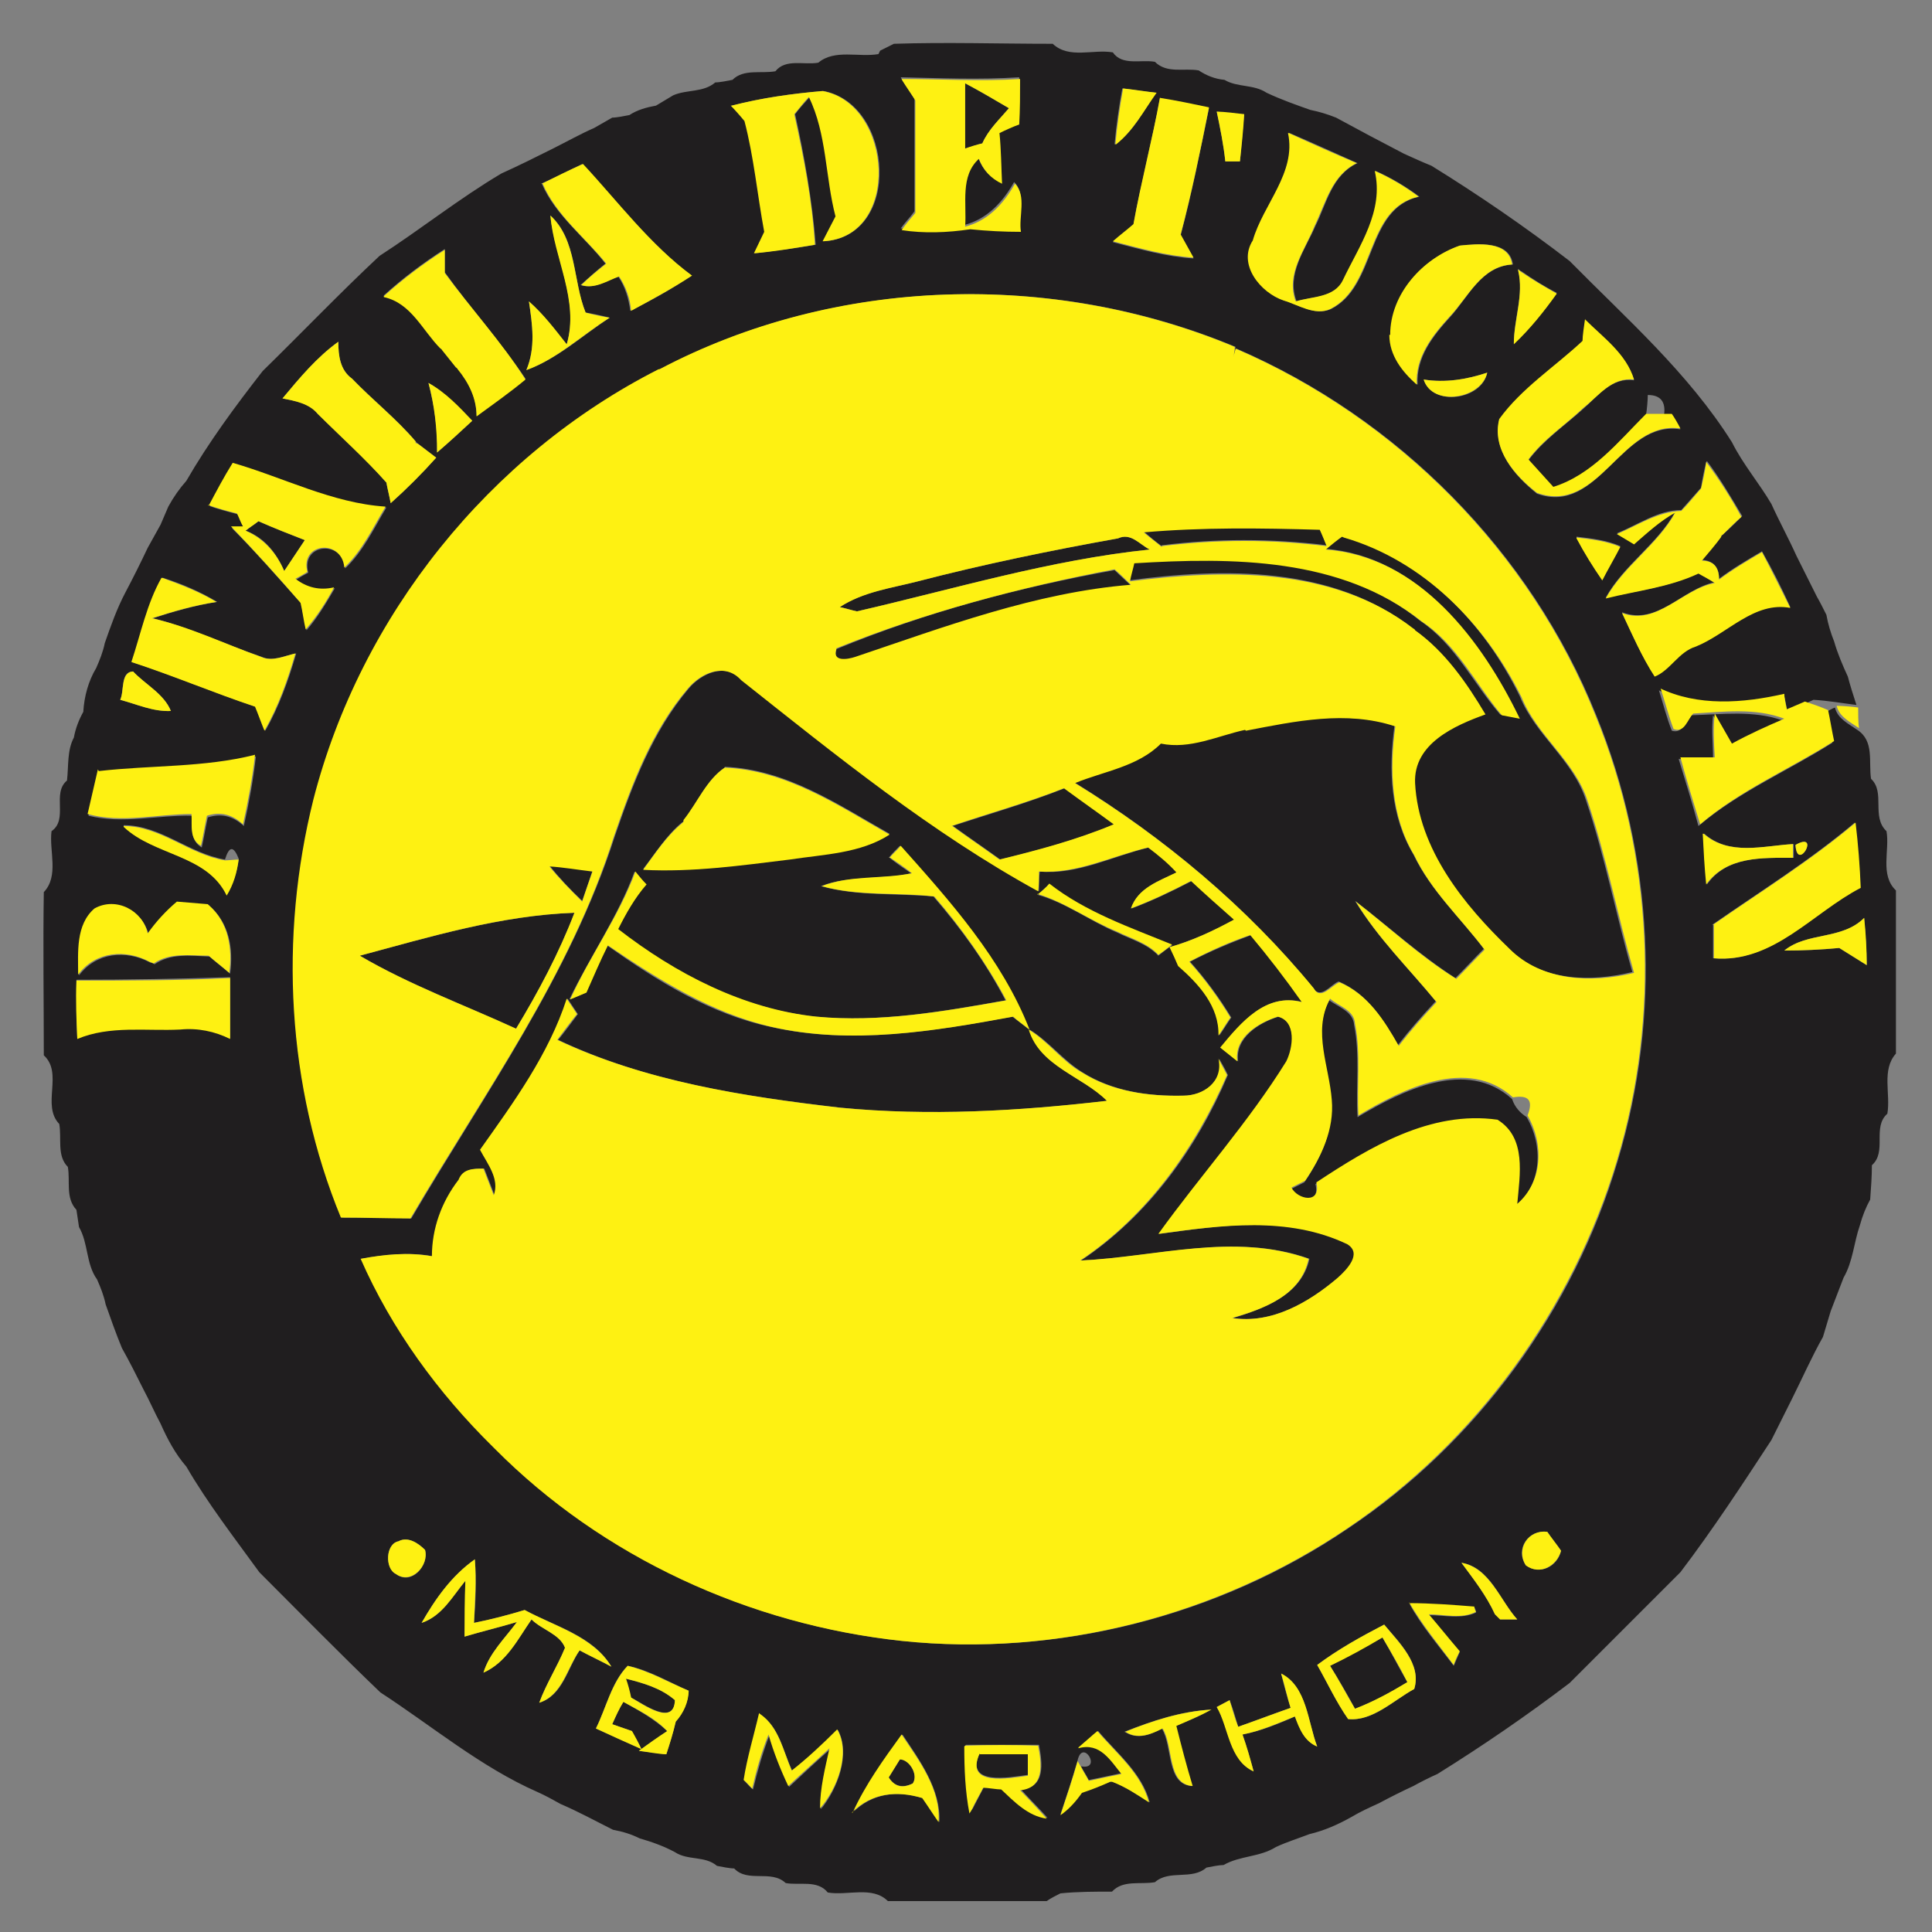 <?xml version="1.0" encoding="UTF-8"?>
<svg id="Capa_1" xmlns="http://www.w3.org/2000/svg" version="1.1" viewBox="0 0 225 225">
  <rect x="0" y="0" width="225" height="225" fill="#808080" stroke="none"/>
  <!-- Generator: Adobe Illustrator 29.3.1, SVG Export Plug-In . SVG Version: 2.1.0 Build 151)  -->
  <defs>
    <style>
      .st0 {
        fill: #201e1f;
      }

      .st1 {
        fill: #fef112;
      }
    </style>
  </defs>
  <g id="_x23_201e1fff">
    <path class="st0" d="M102.5,5.9c.4-.2,1.2-.6,1.6-.8,6.1-.2,12.3,0,18.5,0,1.9,1.8,4.7.6,7,1,1.1,1.6,3.3.8,4.9,1.1,1.4,1.4,3.4.7,5.1,1,.9.6,1.9,1,3,1.1,1.5.9,3.4.5,4.9,1.5,1.7.8,3.4,1.4,5.1,2,1,.2,2,.5,3,.9,1.3.7,2.6,1.4,3.9,2.1,1.3.7,2.7,1.4,4,2.1,1.1.5,2.2,1,3.2,1.4,5.5,3.4,10.9,7.1,16.1,11.1,6.6,6.7,13.8,13,18.9,21.1,1.3,2.6,3.2,4.8,4.6,7.2.9,2,2,4,2.9,6,.8,1.6,1.6,3.2,2.4,4.8.3.5.8,1.5,1.1,2.1.2,1.1.5,2.1.9,3.1.4,1.4,1,2.8,1.6,4.1.2.8.7,2.4,1,3.3-1.6-.2-3.3-.5-5-.6-.2.1-.7.3-1,.5l-2.1.9c0-.5-.2-1.4-.3-1.8-4.8,1.1-10.1,1.5-14.6-.7.5,1.6.9,3.2,1.5,4.7,1.3.4,1.6-1.2,2.3-1.8,3.5-.1,7.2-.6,10.6.6-2.1.9-4.1,1.8-6.1,2.9-.6-1.2-1.3-2.3-2-3.5-.2,1.7,0,3.4,0,5.1-1.3,0-2.7,0-4,0,.8,2.6,1.6,5.2,2.3,7.8,4.7-4,10.4-6.4,15.6-9.7-.2-.9-.5-2.7-.7-3.6.2-.1.7-.4,1-.5.3,1.3,1.6,1.9,2.6,2.6,2,1.3,1.3,3.7,1.6,5.7,1.7,1.6,0,4.4,1.8,6.1.4,2.2-.8,5.1,1.1,6.9,0,6.3,0,12.7,0,19-1.7,1.9-.6,4.7-1,7-1.8,1.6,0,4.4-1.8,6,0,1.3-.1,2.6-.2,4-.5.9-.9,1.9-1.2,3-.7,2-.8,4.2-1.9,6.1-.5,1.3-1,2.6-1.5,3.9-.3,1-.6,2-.9,3-1.3,2.3-2.4,4.8-3.6,7.2-.8,1.6-1.6,3.2-2.4,4.8-3.4,5.2-6.8,10.4-10.6,15.4-4.3,4.3-8.6,8.6-12.9,12.9-5,3.8-10.1,7.3-15.4,10.6-.9.4-1.9.9-2.8,1.4-1.3.6-2.7,1.3-4,2-1.1.5-2.2,1-3.2,1.6-1.6.9-3.2,1.6-4.9,2-1.3.5-2.6.9-3.9,1.5-1.9,1.2-4.2,1-6.1,2.1-.5,0-1.5.2-2,.3-1.7,1.5-4.3.2-6,1.7-1.7.3-3.7-.3-5,1.1-2,0-4,0-6,.2-.4.2-1.2.6-1.6.9-6.2,0-12.3,0-18.5,0-1.8-1.8-4.7-.6-7-1-1.2-1.5-3.3-.8-4.9-1.1-1.7-1.6-4.4,0-6-1.7-.5,0-1.5-.2-2-.3-1.4-1.2-3.4-.6-4.9-1.6-1.3-.7-2.7-1.2-4.1-1.6-1-.5-2-.8-3.1-1-2-1-4-2.1-6.1-3-.9-.5-1.8-1-2.7-1.4-6.6-2.9-12.3-7.7-18.3-11.6-4.8-4.6-9.4-9.3-14.1-14-2.9-4-6-8-8.5-12.3-1.3-1.5-2.2-3.2-3-5-.7-1.3-1.3-2.7-2-4-.8-1.6-1.6-3.2-2.5-4.8-.7-1.7-1.3-3.4-1.9-5.1-.2-1-.6-2-1-2.9-1.3-1.8-1-4.2-2.1-6.1l-.3-2c-1.3-1.4-.7-3.3-1-5-1.3-1.3-.7-3.3-1-5-2.1-2.2.5-5.9-1.8-8,0-6.3-.1-12.7,0-19,1.8-1.9.6-4.8.9-7.1,2-1.4,0-4.4,1.8-5.9.2-1.7,0-3.5.8-5,.2-1.1.6-2.1,1.1-3,.1-1.8.6-3.6,1.5-5.1.4-.9.8-1.9,1-2.9.7-2,1.4-4,2.4-5.9.9-1.7,1.8-3.5,2.6-5.2.5-.9,1-1.8,1.5-2.7.2-.5.7-1.6.9-2.1.6-1.1,1.3-2.1,2.1-3,2.6-4.5,5.7-8.7,8.9-12.8,4.6-4.5,9-9.1,13.6-13.4,4.8-3.1,9.3-6.7,14.2-9.6,2-.9,4-1.9,6-2.9,1.6-.8,3.2-1.7,4.8-2.4.5-.3,1.6-.9,2.1-1.2.5,0,1.5-.2,2-.3.9-.6,2-.9,3.1-1.1.5-.3,1.5-.9,2-1.2,1.6-.7,3.5-.3,4.9-1.5.5,0,1.5-.2,2-.3,1.3-1.3,3.3-.7,5-1,1.2-1.5,3.3-.7,5-1,1.9-1.6,4.7-.6,7-1M105,9.2c.5.8,1,1.5,1.5,2.3,0,4.4,0,8.8,0,13.1-.5.7-1.1,1.3-1.6,2,2.7.3,5.4.3,8-.1,1.9.2,3.9.3,5.9.3-.3-1.8.7-4.3-.7-5.6-1.3,2.3-3.1,4.3-5.8,5,.2-2.7-.7-5.8,1.6-7.9.5,1.4,1.4,2.4,2.7,2.9,0-2-.1-3.9-.3-5.9.6-.2,1.7-.7,2.3-1,0-1.8,0-3.5.1-5.3-4.6.3-9.2.1-13.8,0M85.2,12.3c.4.4,1.2,1.4,1.6,1.8,1.1,4.2,1.5,8.6,2.3,12.9-.3.6-.9,1.9-1.2,2.5,2.4-.3,4.8-.6,7.1-1-.4-5.1-1.3-10.2-2.4-15.2.5-.7,1.1-1.3,1.7-2,2.1,4.3,1.9,9.3,3.1,13.9-.5,1-1,1.9-1.5,2.9,9.2-.5,8.2-16,0-17.5-3.6.3-7.2.8-10.6,1.7M129.9,16.8c2.1-1.5,3.3-3.9,4.7-6-1-.1-2.9-.4-3.9-.5-.4,2.2-.7,4.3-.9,6.5M135.1,11.4c-.9,4.9-2.2,9.8-3.1,14.8-.8.6-1.6,1.3-2.4,2,3.1.8,6.2,1.7,9.4,1.9-.5-.9-1-1.8-1.5-2.7,1.3-4.9,2.3-9.9,3.3-14.8-1.9-.4-3.8-.8-5.7-1.1M141.7,13c.4,1.9.8,3.8,1,5.8.4,0,1.3,0,1.7,0,.2-1.8.3-3.7.5-5.5-.8,0-2.4-.2-3.2-.3M150.1,15.5c.9,4.6-2.9,8.3-4.1,12.5-1.8,2.8.9,6.1,3.6,7,1.7.5,3.5,1.8,5.4,1,5.4-2.7,4-11.7,10.3-13.1-1.6-1.2-3.3-2.2-5.1-3,1.1,4.6-1.8,8.7-3.7,12.7-1,2.1-3.6,1.9-5.5,2.5-1.2-3.2,1-6,2.2-8.8,1.3-2.6,1.9-5.9,4.9-7.3-2.7-1.2-5.3-2.4-7.9-3.5M63.1,21.4c1.6,3.7,5,6.2,7.4,9.3-1,.8-1.9,1.6-2.9,2.5,1.6.5,3-.5,4.4-1,.8,1.2,1.2,2.5,1.4,4,2.4-1.2,4.8-2.5,7.1-4.1-4.8-3.7-8.6-8.6-12.7-13-1.6.8-3.2,1.6-4.8,2.3M64.1,25.1c.5,5,3.4,9.9,1.9,15-1.4-1.7-2.7-3.5-4.4-5,.4,2.7.8,5.4-.3,8,3.6-1.3,6.5-4,9.7-6.1-.7-.2-2.1-.5-2.8-.6-1.5-3.7-1-8.5-4.1-11.3M44.7,34.5c3.2.7,4.5,3.9,6.6,6,0,0,.1.2.2.2.4.5,1.2,1.5,1.6,2,0,0,.1.2.2.2,1.3,1.6,2.2,3.4,2.2,5.5,1.9-1.4,3.9-2.8,5.7-4.3-2.9-4.3-6.4-8.2-9.4-12.4,0-.7,0-2,0-2.7-2.5,1.6-4.9,3.4-7.1,5.4M161.9,39c0,2.4,1.5,4.3,3.2,5.8-.2-3.2,1.8-5.7,3.8-7.9,2.1-2.3,3.6-5.9,7.3-6.1-.4-2.8-4-2.4-6.1-2.2-4.4,1.5-8.1,5.6-8.1,10.4M176.8,31.4c.7,2.9-.5,5.7-.5,8.6,1.9-1.7,3.5-3.8,5-5.9-1.4-.7-2.8-1.6-4.1-2.5-.1,0-.3-.2-.4-.3M76.8,43c-19.6,10.1-34.7,28.7-40.2,50.1-4,16-3.2,33.4,3.2,48.7,2.7,0,5.4,0,8.1.1,8.5-14.5,18.5-28.3,23.7-44.5,2.1-6.1,4.4-12.2,8.6-17.2,1.5-1.8,4.4-3.1,6.2-1,11.1,8.8,22.2,17.8,34.6,24.6,0-.6,0-1.7.1-2.3,4.4.4,8.5-1.8,12.7-2.8,1.2.9,2.3,1.9,3.3,2.9-2.1,1-4.6,1.8-5.3,4.2,2.4-.9,4.7-2,7-3.2,1.7,1.5,3.3,3,5,4.5-2.4,1.3-4.9,2.4-7.5,3.2.2.5.7,1.6,1,2.2,2.4,2.1,4.8,4.7,4.7,8.1.5-.7.9-1.4,1.4-2.1-1.4-2.3-3-4.5-4.8-6.5,2.3-1.2,4.7-2.2,7.1-3.1,2.1,2.5,4.1,5.2,6,7.8-4.3-1.1-7.2,2.4-9.5,5.3.5.4,1.5,1.2,2,1.6-.4-2.7,2.4-4.5,4.7-5.2,2.1.6,1.8,3.7,1,5.2-4.4,7.1-9.9,13.4-14.9,20.1,7.3-1,15.1-2.2,22,1.2,1.8,1.1,0,3-1.1,3.9-3.4,2.8-7.7,5.4-12.3,4.7,3.6-1.1,8-2.7,8.9-6.9-8.7-3.1-17.7-.2-26.6.2,7.8-5.2,13.5-13.1,17.1-21.6-.3-.7-.7-1.3-1-1.9.6,2.7-1.8,4.3-4.1,4.3-4.1.1-8.3-.5-11.8-2.7-2.3-1.4-3.9-3.6-6.2-5,1.3,4.3,6.2,5.5,9.1,8.3-10.3,1.2-20.8,1.8-31.1.8-11.2-1.3-22.6-3-32.9-7.9.6-.7,1.7-2.2,2.3-3-.4-.6-.8-1.2-1.2-1.8-2.1,6.5-6.2,12.1-10.1,17.6.8,1.6,2.2,3.3,1.6,5.3-.3-.8-.9-2.3-1.2-3.1-1.2,0-2.4,0-2.9,1.3-2,2.5-3.1,5.6-3.1,8.9-2.8-.5-5.6-.2-8.3.3,3.6,8.2,9,15.6,15.4,21.9,0,0,.1.1.2.2,12.6,12.7,29.7,20.5,47.4,22.4,18.1,1.9,36.9-2.9,51.9-13.1,15-10,26.3-25.5,31.4-42.8,5.1-16.9,4.2-35.5-2.5-51.9-7.6-19-23.1-34.6-41.9-42.7l-.3,1.1c0-.3.1-.9.2-1.3-21.3-8.9-46.5-8.2-67,2.6M184.6,37.2c0,.7-.2,1.9-.3,2.6-3.2,3-7.1,5.5-9.7,9.1-.8,3.6,1.9,6.6,4.4,8.6,7.2,2.6,9.8-8.6,16.7-7.5-.3-.4-.8-1.3-1-1.7h-.9c.2-1.5-.4-2.3-1.9-2.3,0,.6-.1,1.7-.2,2.3-3.2,3.2-6.3,7.1-10.8,8.5-1-1.1-1.9-2.1-2.9-3.2,1.8-2.4,4.2-4,6.4-6,1.7-1.5,3.3-3.7,5.9-3.3-.9-3-3.5-4.9-5.7-7M32.9,46.4c1.5.3,3.1.5,4.1,1.8,2.7,2.6,5.5,5.1,8,8,.1.6.4,1.8.5,2.4,1.9-1.7,3.6-3.4,5.3-5.3-.5-.4-1.6-1.2-2.1-1.6,0,0-.2-.2-.3-.3-2.2-2.6-5-4.8-7.4-7.3-1.4-1-1.6-2.7-1.6-4.3-2.5,1.8-4.5,4.2-6.5,6.6M165.8,44.2c1,3.2,6.8,2.4,7.4-.8-2.4.8-4.9,1.2-7.4.8M49.9,44.6c.7,2.7,1.1,5.4,1,8.1,1.4-1.2,2.8-2.5,4.1-3.7-1.6-1.6-3.2-3.3-5.1-4.4M24.3,58.9c1.1.4,2.3.7,3.4,1,.2.4.5,1.2.7,1.6h-1.4c2.8,2.8,5.4,5.8,8.1,8.8.1.8.4,2.3.6,3.1,1.3-1.5,2.3-3.2,3.3-4.9-1.7.4-3.2,0-4.5-1,.3-.2,1-.6,1.4-.8-.9-3.4,4-3.9,4.3-.5,2.1-2,3.3-4.6,4.8-7.1-6.2-.4-11.9-3.4-17.8-5.1-.9,1.7-1.9,3.3-2.8,5M198.7,53.8c-.2.8-.5,2.2-.6,3-.8.9-1.5,1.7-2.3,2.6-2.7,0-5,1.7-7.5,2.7.7.4,1.3.8,2,1.2,1.5-1.3,3-2.7,4.8-3.7-2.1,3.8-6,6.2-8.1,10,3.6-.8,7.4-1.2,10.8-2.9.6.4,1.2.7,1.9,1.1-3.8.8-6.7,5.1-10.8,3.5,1.1,2.5,2.3,5.1,3.8,7.4,1.8-.7,2.8-2.9,4.8-3.5,3.7-1.5,6.8-5.2,11-4.5-1-2.2-2.1-4.4-3.3-6.5-1.7,1-3.4,2-5,3.2,0-1.4-.7-2.1-2-2.2.6-.7,1.7-2,2.2-2.7,0,0,.2-.2.3-.3.6-.5,1.7-1.6,2.2-2.1-1.3-2.2-2.6-4.4-4.1-6.4M183.6,62.6c.9,1.7,1.9,3.4,3,4.9.5-1,1.6-2.9,2.1-3.9-1.6-.7-3.4-.9-5.1-1.1M18.9,67.3c-1.7,3.1-2.4,6.5-3.5,9.8,4.9,1.6,9.6,3.6,14.4,5.2.3.7.8,2.1,1.1,2.8,1.6-2.8,2.7-5.9,3.6-9-1.3.2-2.7,1-4,.4-4.2-1.4-8.3-3.4-12.7-4.5,2.5-.8,4.9-1.5,7.5-1.9-2-1.2-4.1-2.1-6.3-2.8M14,81.5c1.9.5,3.9,1.4,5.9,1.3-.8-2-3-3.1-4.4-4.6-1.5,0-1,2.2-1.5,3.3M11.5,89.8c-.4,1.7-.8,3.4-1.2,5.2,4,1,8.1-.1,12.1,0,0,1.3-.3,2.9,1.1,3.7.2-.9.5-2.6.7-3.5,1.5-.5,2.9-.2,4.2,1,.6-2.7,1.1-5.4,1.4-8.1-6,1.5-12.2,1.2-18.2,1.9M84.4,89.4c-2.1,1.4-3.2,4.1-4.7,6.1,0,0-.2.3-.3.3-1.8,1.5-3.1,3.6-4.5,5.4,5.7.4,11.4-.5,17.1-1.2,3.9-.6,8.2-.7,11.6-2.9-6-3.4-12-7.5-19.2-7.8M14.4,96.2c3.5,3.4,9.7,3.3,12,8,.8-1.3,1.2-2.7,1.4-4.2-.6-1.5-1.1-1.5-1.6.1-4.2-.7-7.5-4-11.8-4M199.5,107.7c0,1.3,0,2.6,0,3.9,6.9.6,11.5-5.3,17.1-8.2,0-2.5-.3-5.1-.6-7.6-5.2,4.4-11,8-16.6,11.9M198.4,97.1c0,2,.2,3.9.4,5.9,2.3-3.3,6.4-3.1,10.1-3.1v-1.6c-3.5.2-7.5,1.4-10.4-1.2M209.1,98.4c.2,3.3,3-1.7,0,0M103.6,99.9c.6.5,1.9,1.4,2.5,1.8-3.4.8-7.2.2-10.5,1.5,4.3,1.2,8.7.8,13.1,1.2,3.2,3.7,6.1,7.7,8.4,12.1-7.3,1.3-14.7,2.6-22.1,1.9-8.6-.9-16.4-5-23.1-10.2,1-1.8,2-3.6,3.3-5.2-.4-.5-.8-1-1.3-1.5-1.9,5.2-5.2,9.9-7.6,14.9.5-.2,1.5-.6,1.9-.8.7-1.9,1.6-3.7,2.5-5.5,5.8,4.1,12,8,19.1,9.5,9.3,2.1,18.9.5,28.1-1.2.5.4,1.5,1.1,1.9,1.5-3.2-8.2-9.3-14.9-15-21.4-.4.4-.9.9-1.3,1.4M120.8,104.2c3.3.9,6.2,3.1,9.3,4.4,1.6.8,3.5,1.3,4.8,2.7.5-.4,1-.8,1.6-1.2-4.9-2-10.1-3.8-14.3-7.1-.5.4-1,.9-1.4,1.3M24.3,105.4c-1.2,0-2.4-.2-3.6-.3-1.3,1.1-2.5,2.3-3.4,3.7-.7-2.7-3.7-4.3-6.2-2.9-2.2,1.9-1.9,5.1-1.9,7.7,2-2.7,5.5-3,8.3-1.5.1,0,.4.1.5.2,1.9-1.3,4.2-1,6.4-.9.8.7,1.6,1.3,2.4,2,.4-2.9-.1-5.9-2.4-7.9M207.8,110.7c2.1,0,4.3-.1,6.4-.3,1.1.7,2.1,1.3,3.2,2,0-1.8-.2-3.7-.3-5.5-2.6,2.6-6.6,1.6-9.3,3.8M8.9,114.2c0,2.2,0,4.5.1,6.7,3.8-1.6,8-.9,12-1.1,2-.2,4,.2,5.8,1.1,0-2.4,0-4.8,0-7.1-6,.2-11.9.3-17.9.3M177.7,182.3c1.7,1.2,3.7.1,4.1-1.7-.4-.6-1.2-1.6-1.6-2.2-2.2-.3-3.8,2-2.5,3.9M46.4,179.5c-1.5.3-1.6,3.1-.3,3.8,1.8,1.4,3.9-1,3.4-2.8-.8-.8-2-1.6-3.1-1M49.1,189c2.4-.8,3.6-3.1,5.1-4.9,0,2.2,0,4.3-.1,6.5,2-.6,4.1-1.1,6.1-1.7-1.4,1.9-3.2,3.6-3.9,5.9,2.7-1.2,4-3.9,5.6-6.2,1.2,1.2,3.3,1.7,3.9,3.3-.9,2.2-2.2,4.2-3,6.4,2.7-.8,3.3-4,4.7-6.1.9.5,2.8,1.4,3.7,1.9-2.1-3.6-6.6-4.7-10.1-6.6-1.9.6-3.9,1.1-5.9,1.5.2-2.5.3-4.9.1-7.4-2.7,1.9-4.6,4.6-6.2,7.4M170.2,182c1.4,1.9,2.9,3.8,3.9,6l.6.6h2c-2-2.2-3.2-6.1-6.5-6.6M164.1,186.7c1.4,2.6,3.4,4.9,5.2,7.3.2-.4.5-1.2.7-1.6-1.2-1.4-2.4-2.9-3.6-4.3,1.8,0,3.8.5,5.5-.3,0-.2-.1-.5-.2-.6-2.5-.2-5.1-.3-7.6-.4M153.4,193.9c1.2,2.1,2.2,4.3,3.6,6.3,2.9.3,5.3-2.2,7.7-3.5.9-2.9-1.8-5.5-3.5-7.5-2.7,1.4-5.4,2.9-7.8,4.7M69.4,201.3c1.8.8,3.5,1.6,5.3,2.4-.3-.5-.9-1.6-1.1-2.1-.6-.2-1.7-.6-2.3-.8.4-.9.8-1.8,1.3-2.6,1.8,1,3.6,2,5.1,3.4-1.1.8-2.2,1.5-3.3,2.3.8.1,2.4.3,3.2.4.4-1.3.8-2.5,1.1-3.8.9-1,1.4-2.2,1.5-3.6-2.3-1-4.6-2.4-7.1-2.9-1.9,1.9-2.5,4.9-3.7,7.3M149.2,194.9c.3,1.3.7,2.7,1.1,4-2,.7-4.1,1.5-6.1,2.2-.3-1-.6-2.1-1-3.1-.4.2-1.1.6-1.5.8,1.5,2.4,1.5,6.2,4.3,7.5-.4-1.4-.8-2.9-1.3-4.3,2.1-.4,4.1-1.2,6.1-2.1.6,1.4,1.1,2.9,2.6,3.5-1.1-2.8-1.2-7-4.2-8.5M131,201.7c1.4.9,2.9.4,4.3-.4,1.3,2.1.5,6.5,3.5,6.7-.7-2.3-1.3-4.6-1.9-7,1.4-.6,2.8-1.1,4.1-1.9-3.5.2-6.8,1.3-10.1,2.6M88.5,199.6c-.6,2.6-1.4,5.1-1.8,7.8.2.2.7.8,1,1,.5-2.1,1.1-4.2,1.9-6.3.7,2.1,1.5,4.1,2.3,6,1.6-1.5,3.2-3,4.8-4.4-.5,2.3-1,4.6-1.1,7,1.9-2.3,3.5-6.4,2-9.2-1.7,1.7-3.4,3.3-5.3,4.8-1.1-2.3-1.5-5.1-3.7-6.6M125.6,203.5c2.5-.7,3.7,1.4,5,3-.9.2-2.8.6-3.8.8-.2-.4-.7-1.2-.9-1.6,2.5.5.2-3.3-.4-.7-.6,2.1-1.3,4.2-2,6.3,1-.8,1.8-1.7,2.5-2.6,1.1-.4,2.2-.8,3.3-1.2h.3c1.5.6,2.9,1.5,4.3,2.4-.9-3.4-3.8-5.7-6-8.3-.6.5-1.7,1.5-2.2,1.9M99.3,211.1c2.3-2.3,5.2-2.6,8.2-1.7.5.7,1.4,2.1,1.9,2.8.2-3.8-2.3-7.2-4.3-10.2-2.1,2.9-4.2,5.8-5.7,9.1M112.4,203.3c0,2.6,0,5.2.6,7.8,0-.1.2-.4.3-.5.3-.6,1-1.9,1.3-2.5.5,0,1.6.2,2.1.2,1.6,1.4,3.1,3,5.3,3.4-1-1.1-2.1-2.2-3.1-3.3,2.9-.2,2.5-3.1,2.1-5.2-2.8,0-5.7,0-8.5,0Z"/>
    <path class="st0" d="M112.4,9.7c1.7.9,3.4,1.9,5.1,2.9-1.1,1.3-2.4,2.5-3.1,4.1-.5.1-1.5.5-2,.6,0-2.6,0-5.1,0-7.6Z"/>
    <path class="st0" d="M28.6,61.8c.5-.4,1-.7,1.5-1.1,1.8.8,3.6,1.5,5.4,2.2-.8,1.2-1.6,2.4-2.4,3.6-.9-2.1-2.3-3.9-4.5-4.7Z"/>
    <path class="st0" d="M135.3,63.6c-.7-.5-1.4-1.1-2.1-1.7,6.8-.6,13.7-.5,20.5-.3.2.5.6,1.4.8,1.9-6.4-.8-12.9-.8-19.2,0Z"/>
    <path class="st0" d="M156.3,62.5c9.4,2.6,16.5,10,20.7,18.6,1.8,4.5,6.2,7.4,7.7,12.1,2.2,6.5,3.5,13.4,5.4,20-4.9,1.2-10.7,1.1-14.5-2.8-5.3-5.1-10.6-11.6-11-19.3-.1-4.6,4.6-6.6,8.2-8-2.2-3.7-4.6-7.3-8.2-9.8,0,0-.1-.1-.2-.2-9.3-7.2-21.9-7-33-5.5.1-.5.4-1.5.5-2.1,11.4-.7,24.1-.8,33.5,6.8,4.1,2.8,6.2,7.3,9.3,10.9l2.1.4c-4.4-9.1-11.6-18.9-22.6-19.7.6-.5,1.3-1,1.9-1.5Z"/>
    <path class="st0" d="M106.9,67.7c7.7-2,15.5-3.6,23.3-5,1.5-.7,2.5.7,3.7,1.3-11.6,1.2-22.8,4.6-34.1,7.2-.5-.1-1.5-.4-2-.5,2.7-1.8,6-2.2,9.1-3Z"/>
    <path class="st0" d="M97.4,75.6c10.4-4.3,21.3-7.2,32.4-9.2.6.6,1.3,1.2,1.9,1.8-11.1.8-21.6,4.9-32.1,8.4-.9.3-2.7.6-2.2-.9Z"/>
    <path class="st0" d="M145,85c5.7-1.1,11.7-2.3,17.4-.5-.7,5.1-.5,10.5,2.2,15,2,4.2,5.4,7.3,8.2,11-1.1,1.1-2.2,2.3-3.3,3.4-4.2-2.7-7.8-6-11.7-9,2.6,4.3,6.2,7.8,9.4,11.7-1.5,1.6-3,3.3-4.4,5.1-1.7-3-3.6-6-6.9-7.4-.9.3-2.1,2.2-3,.7-7.8-9.5-17.4-17.5-27.8-23.9,3.4-1.4,7.3-1.9,10-4.6,3.4.7,6.6-.9,9.8-1.6Z"/>
    <path class="st0" d="M110.9,96.2c4.3-1.4,8.8-2.7,13.1-4.4,1.9,1.4,3.9,2.8,5.8,4.2-4.3,1.8-8.8,3-13.3,4.1-1.8-1.3-3.7-2.6-5.5-3.9Z"/>
    <path class="st0" d="M63.9,100.8c1.7.1,3.4.4,5.1.6-.4,1.2-.8,2.4-1.2,3.5-1.4-1.3-2.7-2.7-3.9-4.2Z"/>
    <path class="st0" d="M41.9,111.3c8.2-2.2,16.5-4.7,25-5-1.8,4.7-4.2,9.2-6.8,13.5-6.1-2.8-12.4-5.1-18.2-8.5Z"/>
    <path class="st0" d="M154.8,116.5c1.1.8,2.8,1.3,2.9,2.9.7,3.5.2,7.1.4,10.7,5.2-3.1,12.7-6.9,18-2.1.3.9.9,1.6,1.7,2.1,1.9,3.3,1.8,7.7-1.2,10.3.2-3.4,1.1-7.7-2.3-9.8-7.8-1.2-14.8,3.1-21.1,7.3.6,2.6-2.2,2-2.9.6.4-.2,1.2-.6,1.6-.8,1.9-2.8,3.4-6,3.1-9.4-.2-3.9-2.2-7.9-.3-11.6Z"/>
    <path class="st0" d="M154.9,194c2.1-1.1,4.1-2.2,6.1-3.3,1,1.7,1.9,3.5,2.9,5.2-1.9,1.2-4,2.3-6.1,3.1-.9-1.7-1.9-3.4-2.9-5Z"/>
    <path class="st0" d="M72.9,195.5c2,.5,4.1,1.1,5.7,2.5-.1,3.1-3.7.4-5.1-.3-.2-.5-.5-1.6-.6-2.2Z"/>
    <path class="st0" d="M114.1,204.2c1.8,0,3.7,0,5.6,0,0,.6,0,1.9,0,2.5-2.2.3-7.4,1.3-5.6-2.6Z"/>
    <path class="st0" d="M103.5,207c.3-.5,1-1.6,1.3-2.1,1.1,0,2.2,1.8,1.5,2.8-1.2.6-2.2.3-2.8-.7Z"/>
  </g>
  <g id="_x23_fef112ff">
    <path class="st1" d="M105,9.2c4.6,0,9.2.3,13.8,0,0,1.8,0,3.5-.1,5.3-.6.2-1.7.7-2.3,1,.2,2,.2,3.9.3,5.9-1.3-.6-2.2-1.6-2.7-2.9-2.2,2-1.4,5.2-1.6,7.9,2.7-.7,4.5-2.7,5.8-5,1.4,1.4.4,3.9.7,5.6-2,0-3.9-.1-5.9-.3-2.7.4-5.4.5-8,.1.5-.7,1-1.3,1.6-2,0-4.4,0-8.8,0-13.1-.5-.8-1-1.5-1.5-2.3M112.4,9.7c0,2.5,0,5.1,0,7.6.5-.2,1.5-.5,2-.6.7-1.6,2-2.8,3.1-4.1-1.7-1-3.4-2-5.1-2.9Z"/>
    <path class="st1" d="M85.2,12.3c3.5-.9,7.1-1.4,10.6-1.7,8.2,1.5,9.2,17.1,0,17.5.5-1,1-1.9,1.5-2.9-1.2-4.6-1-9.6-3.1-13.9-.6.6-1.1,1.3-1.7,2,1.1,5,2.1,10.1,2.4,15.2-2.4.4-4.7.8-7.1,1,.3-.6.9-1.9,1.2-2.5-.8-4.3-1.2-8.7-2.3-12.9-.4-.5-1.2-1.4-1.6-1.8Z"/>
    <path class="st1" d="M129.9,16.8c.2-2.2.5-4.3.9-6.5,1,.1,2.9.4,3.9.5-1.5,2.1-2.7,4.4-4.7,6Z"/>
    <path class="st1" d="M135.1,11.4c1.9.3,3.8.7,5.7,1.1-1,5-2,9.9-3.3,14.8.5.9,1,1.8,1.5,2.7-3.2-.2-6.3-1.1-9.4-1.9.8-.7,1.6-1.3,2.4-2,.9-5,2.2-9.8,3.1-14.8Z"/>
    <path class="st1" d="M141.7,13c.8,0,2.4.2,3.2.3-.1,1.8-.3,3.7-.5,5.5-.4,0-1.3,0-1.7,0-.2-1.9-.6-3.9-1-5.8Z"/>
    <path class="st1" d="M150.1,15.5c2.6,1.2,5.3,2.4,7.9,3.5-2.9,1.4-3.6,4.6-4.9,7.3-1.1,2.8-3.4,5.6-2.2,8.8,1.9-.6,4.5-.4,5.5-2.5,1.9-4,4.8-8,3.7-12.7,1.8.8,3.5,1.8,5.1,3-6.3,1.4-4.9,10.4-10.3,13.1-1.8.8-3.7-.5-5.4-1-2.7-.9-5.4-4.2-3.6-7,1.2-4.2,5.1-7.9,4.1-12.5Z"/>
    <path class="st1" d="M63.1,21.4c1.6-.8,3.2-1.6,4.8-2.3,4.1,4.4,7.8,9.4,12.7,13-2.3,1.5-4.7,2.8-7.1,4.1-.1-1.4-.6-2.8-1.4-4-1.4.5-2.8,1.5-4.4,1,.9-.9,1.9-1.7,2.9-2.5-2.5-3.1-5.8-5.6-7.4-9.3Z"/>
    <path class="st1" d="M64.1,25.1c3.1,2.9,2.6,7.6,4.1,11.3.7.2,2.1.5,2.8.6-3.2,2-6.1,4.8-9.7,6.1,1.1-2.6.7-5.3.3-8,1.7,1.5,3,3.2,4.4,5,1.5-5.1-1.5-10-1.9-15Z"/>
    <path class="st1" d="M44.7,34.5c2.2-2,4.6-3.8,7.1-5.4,0,.7,0,2,0,2.7,3.1,4.2,6.6,8,9.4,12.4-1.8,1.5-3.8,2.9-5.7,4.3,0-2.1-.9-3.9-2.2-5.5,0,0-.1-.2-.2-.2-.4-.5-1.2-1.5-1.6-2,0,0-.1-.2-.2-.2-2.1-2.1-3.4-5.3-6.6-6Z"/>
    <path class="st1" d="M161.9,39c0-4.8,3.8-8.9,8.1-10.4,2.1-.2,5.7-.6,6.1,2.2-3.6.2-5.1,3.8-7.3,6.1-2,2.2-4,4.7-3.8,7.9-1.7-1.5-3.2-3.4-3.2-5.8Z"/>
    <path class="st1" d="M176.8,31.4l.4.3c1.3.9,2.7,1.7,4.1,2.5-1.5,2.1-3.1,4.1-5,5.9,0-2.9,1.2-5.7.5-8.6Z"/>
    <path class="st1" d="M76.8,43c20.5-10.8,45.7-11.5,67-2.6,0,.3-.1,1-.2,1.3l.3-1.1c18.8,8.1,34.3,23.7,41.9,42.7,6.7,16.3,7.6,35,2.5,51.9-5.2,17.3-16.4,32.7-31.4,42.8-15.1,10.2-33.8,15-51.9,13.1-17.7-1.9-34.8-9.7-47.4-22.4,0,0-.1-.1-.2-.2-6.4-6.3-11.8-13.7-15.4-21.9,2.7-.5,5.5-.8,8.3-.3,0-3.2,1.1-6.3,3.1-8.9.5-1.3,1.7-1.3,2.9-1.3.3.8.9,2.3,1.2,3.1.7-1.9-.7-3.6-1.6-5.3,3.9-5.5,8-11.1,10.1-17.6.4.6.8,1.2,1.2,1.8-.6.7-1.7,2.2-2.3,3,10.2,4.8,21.7,6.6,32.9,7.9,10.4,1,20.8.4,31.1-.8-2.9-2.9-7.8-4-9.1-8.3,2.3,1.4,3.9,3.7,6.2,5,3.5,2.2,7.7,2.8,11.8,2.7,2.3,0,4.7-1.6,4.1-4.3.3.6.7,1.3,1,1.9-3.7,8.5-9.3,16.4-17.1,21.6,8.8-.4,17.9-3.3,26.6-.2-.9,4.3-5.2,5.8-8.9,6.9,4.6.7,8.9-1.8,12.3-4.7,1-.9,2.9-2.8,1.1-3.9-6.9-3.3-14.7-2.2-22-1.2,4.9-6.8,10.5-13,14.9-20.1.8-1.6,1.2-4.7-1-5.2-2.2.7-5.1,2.4-4.7,5.2-.5-.4-1.5-1.2-2-1.6,2.4-2.9,5.3-6.4,9.5-5.3-1.9-2.7-3.9-5.3-6-7.8-2.4.8-4.8,1.9-7.1,3.1,1.8,2,3.4,4.2,4.8,6.5-.5.7-.9,1.4-1.4,2.1.1-3.4-2.3-6-4.7-8.1-.2-.5-.7-1.6-1-2.2,2.6-.7,5.1-1.9,7.5-3.2-1.7-1.5-3.4-3-5-4.5-2.3,1.2-4.6,2.3-7,3.2.8-2.4,3.3-3.2,5.3-4.2-1-1.1-2.1-2-3.3-2.9-4.2,1-8.3,3.1-12.7,2.8,0,.6,0,1.7-.1,2.3-12.4-6.8-23.5-15.8-34.6-24.6-1.9-2.1-4.7-.8-6.2,1-4.2,4.9-6.5,11.1-8.6,17.2-5.1,16.2-15.2,30-23.7,44.5-2.7,0-5.4-.1-8.1-.1-6.3-15.3-7.2-32.7-3.2-48.7,5.5-21.4,20.5-40.1,40.2-50.1M135.3,63.6c6.4-.8,12.8-.8,19.2,0-.2-.5-.6-1.5-.8-1.9-6.8-.2-13.7-.3-20.5.3.7.6,1.4,1.1,2.1,1.7M156.3,62.5c-.7.5-1.3,1-1.9,1.5,10.9.8,18.2,10.6,22.6,19.7l-2.1-.4c-3.1-3.7-5.2-8.2-9.3-10.9-9.4-7.5-22.1-7.5-33.5-6.8-.1.5-.4,1.5-.5,2.1,11.1-1.4,23.7-1.7,33,5.5,0,0,.2.1.2.2,3.5,2.5,6,6.1,8.2,9.8-3.6,1.3-8.4,3.4-8.2,8,.4,7.7,5.7,14.2,11,19.3,3.8,3.8,9.6,4,14.5,2.8-1.9-6.6-3.2-13.4-5.4-20-1.5-4.7-5.9-7.6-7.7-12.1-4.2-8.5-11.4-15.9-20.7-18.6M106.9,67.7c-3.1.8-6.3,1.2-9.1,3,.5.1,1.5.4,2,.5,11.3-2.6,22.5-6,34.1-7.2-1.2-.6-2.2-2-3.7-1.3-7.8,1.4-15.6,3-23.3,5M97.4,75.6c-.5,1.5,1.3,1.2,2.2.9,10.4-3.5,21-7.5,32.1-8.4-.6-.6-1.2-1.2-1.9-1.8-11,2.1-22,5-32.4,9.2M145,85c-3.2.7-6.4,2.3-9.8,1.6-2.7,2.7-6.6,3.2-10,4.6,10.4,6.4,20,14.4,27.8,23.9.8,1.5,2.1-.4,3-.7,3.3,1.4,5.2,4.4,6.9,7.4,1.4-1.8,2.8-3.4,4.4-5.1-3.2-3.9-6.8-7.4-9.4-11.7,3.9,3,7.5,6.4,11.7,9,1.1-1.1,2.2-2.3,3.3-3.4-2.8-3.7-6.2-6.8-8.2-11-2.7-4.5-2.9-9.9-2.2-15-5.7-1.9-11.7-.6-17.4.5M110.9,96.2c1.8,1.3,3.7,2.6,5.5,3.9,4.5-1.1,9-2.3,13.3-4.1-1.9-1.4-3.9-2.8-5.8-4.2-4.3,1.7-8.7,2.9-13.1,4.4M63.9,100.8c1.2,1.5,2.5,2.8,3.9,4.2.4-1.2.8-2.4,1.2-3.5-1.7-.2-3.4-.5-5.1-.6M41.9,111.3c5.8,3.4,12.1,5.7,18.2,8.5,2.6-4.3,5-8.8,6.8-13.5-8.6.3-16.8,2.8-25,5M154.8,116.5c-1.9,3.7,0,7.7.3,11.6.3,3.4-1.2,6.6-3.1,9.4-.4.2-1.2.6-1.6.8.7,1.4,3.5,2,2.9-.6,6.2-4.1,13.3-8.4,21.1-7.3,3.4,2.1,2.6,6.4,2.3,9.8,3-2.6,3.1-7,1.2-10.3.7-1.8.1-2.4-1.7-2.1-5.3-4.8-12.8-1-18,2.1-.2-3.6.3-7.2-.4-10.7-.1-1.6-1.9-2-2.9-2.9Z"/>
    <path class="st1" d="M184.6,37.2c2.1,2.1,4.8,4,5.7,7-2.6-.3-4.1,1.9-5.9,3.3-2.1,2-4.6,3.6-6.4,6,1,1.1,1.9,2.1,2.9,3.2,4.5-1.4,7.6-5.3,10.8-8.5.5,0,1.6,0,2.1,0h.9c.3.4.8,1.3,1,1.7-6.9-1-9.4,10.1-16.7,7.5-2.6-2-5.3-5.1-4.4-8.6,2.6-3.6,6.5-6.1,9.7-9.1,0-.6.2-1.9.3-2.6Z"/>
    <path class="st1" d="M32.9,46.4c2-2.4,4-4.8,6.5-6.6,0,1.6.2,3.3,1.6,4.3,2.4,2.5,5.1,4.6,7.4,7.3v.2c.1,0,.3.1.3.1.5.4,1.6,1.2,2.1,1.6-1.7,1.9-3.4,3.6-5.3,5.3-.1-.6-.4-1.8-.5-2.4-2.5-2.8-5.3-5.3-8-8-1-1.2-2.6-1.5-4.1-1.8Z"/>
    <path class="st1" d="M165.8,44.2c2.5.4,5,0,7.4-.8-.7,3.1-6.4,4-7.4.8Z"/>
    <path class="st1" d="M49.9,44.6c2,1.1,3.6,2.8,5.1,4.4-1.4,1.3-2.7,2.5-4.1,3.7,0-2.8-.3-5.5-1-8.1Z"/>
    <path class="st1" d="M24.3,58.9c.9-1.7,1.8-3.4,2.8-5,5.9,1.7,11.6,4.7,17.8,5.1-1.5,2.5-2.7,5.1-4.8,7.1-.3-3.4-5.2-2.9-4.3.5-.3.2-1,.6-1.4.8,1.3,1,2.8,1.4,4.5,1-.9,1.7-2,3.4-3.3,4.9-.2-.8-.4-2.3-.6-3.1-2.6-3-5.3-6-8.1-8.9h1.4c-.2-.3-.5-1.1-.7-1.5-1.2-.3-2.3-.6-3.4-1M28.6,61.8c2.1.9,3.6,2.6,4.5,4.7.8-1.2,1.6-2.4,2.4-3.6-1.8-.7-3.6-1.4-5.4-2.2-.5.4-1,.7-1.5,1.1Z"/>
    <path class="st1" d="M198.7,53.8c1.5,2,2.9,4.2,4.1,6.4-.6.5-1.7,1.6-2.2,2.1h-.1c0,.1-.1.3-.1.3-.5.7-1.6,2-2.2,2.7,1.3,0,2,.7,2,2.2,1.6-1.2,3.3-2.2,5-3.2,1.1,2.1,2.2,4.3,3.3,6.5-4.2-.8-7.3,3-11,4.5-2,.6-3,2.8-4.8,3.5-1.5-2.3-2.6-4.9-3.8-7.4,4.1,1.5,7-2.8,10.8-3.5-.6-.4-1.2-.7-1.9-1.1-3.4,1.6-7.2,2-10.8,2.9,2.1-3.8,6-6.2,8.1-10-1.8,1-3.3,2.4-4.8,3.7-.7-.4-1.3-.8-2-1.2,2.4-1,4.7-2.6,7.5-2.7.8-.8,1.5-1.7,2.3-2.6.2-.8.5-2.2.6-3Z"/>
    <path class="st1" d="M183.6,62.6c1.7.2,3.5.4,5.1,1.1-.5,1-1.6,2.9-2.1,3.9-1.1-1.6-2.1-3.2-3-4.9Z"/>
    <path class="st1" d="M18.9,67.3c2.2.8,4.3,1.6,6.3,2.8-2.6.4-5,1.1-7.5,1.9,4.4,1,8.5,3,12.7,4.5,1.3.6,2.7-.1,4-.4-.9,3.1-2,6.2-3.6,9-.3-.7-.8-2.1-1.1-2.8-4.8-1.6-9.5-3.6-14.4-5.2,1.1-3.3,1.8-6.8,3.5-9.8Z"/>
    <path class="st1" d="M14,81.5c.5-1,0-3.2,1.5-3.3,1.4,1.5,3.6,2.6,4.4,4.6-2.1.1-4-.8-5.9-1.3Z"/>
    <path class="st1" d="M193.2,80.1c4.5,2.2,9.8,1.8,14.6.7,0,.5.2,1.4.3,1.8l2.1-.9c.9.3,1.8.6,2.7,1,.2.9.5,2.7.7,3.6-5.2,3.3-10.9,5.7-15.6,9.7-.8-2.6-1.6-5.2-2.3-7.8,1.3,0,2.7,0,4,0-.1-1.7-.2-3.4,0-5.1.7,1.2,1.3,2.3,2,3.5,2-1.1,4-2,6.1-2.9-3.4-1.3-7.1-.8-10.6-.6-.7.7-1,2.3-2.3,1.8-.6-1.6-1-3.2-1.5-4.7Z"/>
    <path class="st1" d="M213.9,82.2c.6,0,1.9.1,2.5.2,0,.6,0,1.8.1,2.4-1-.7-2.3-1.3-2.6-2.6Z"/>
    <path class="st1" d="M11.5,89.8c6.1-.7,12.3-.4,18.2-1.9-.3,2.7-.8,5.4-1.4,8.1-1.3-1.2-2.7-1.5-4.2-1-.2.9-.5,2.7-.7,3.5-1.4-.8-1-2.4-1.1-3.7-4,0-8.1,1.1-12.1,0,.4-1.7.8-3.5,1.2-5.2Z"/>
    <path class="st1" d="M84.4,89.4c7.2.3,13.2,4.4,19.2,7.8-3.4,2.2-7.7,2.3-11.6,2.9-5.7.7-11.4,1.5-17.1,1.2,1.4-1.9,2.7-3.9,4.5-5.4l.2-.2v-.2c1.6-2,2.7-4.7,4.8-6.1Z"/>
    <path class="st1" d="M14.4,96.2c4.3,0,7.6,3.3,11.8,4,.4,0,1.2-.1,1.6-.1-.2,1.5-.6,2.9-1.4,4.2-2.3-4.8-8.4-4.6-12-8Z"/>
    <path class="st1" d="M199.5,107.7c5.6-3.9,11.4-7.5,16.6-11.9.3,2.5.5,5.1.6,7.6-5.6,2.9-10.2,8.8-17.1,8.2,0-1.3,0-2.6,0-3.9Z"/>
    <path class="st1" d="M198.4,97.1c3,2.6,6.9,1.4,10.4,1.2v1.6c-3.6,0-7.7-.2-10.1,3.1-.2-2-.3-3.9-.4-5.9Z"/>
    <path class="st1" d="M209.1,98.4c3-1.7.2,3.3,0,0Z"/>
    <path class="st1" d="M103.6,99.9c.4-.5.9-.9,1.3-1.4,5.8,6.5,11.8,13.2,15,21.4-.5-.4-1.5-1.1-1.9-1.5-9.2,1.7-18.8,3.3-28.1,1.2-7-1.6-13.2-5.5-19.1-9.5-.9,1.8-1.7,3.7-2.5,5.5-.5.2-1.4.6-1.9.8,2.3-5.1,5.7-9.7,7.6-14.9.4.5.8,1,1.3,1.5-1.4,1.6-2.4,3.4-3.3,5.2,6.7,5.2,14.6,9.3,23.1,10.2,7.4.7,14.8-.6,22.1-1.9-2.3-4.3-5.2-8.4-8.4-12.1-4.3-.5-8.8,0-13.1-1.2,3.3-1.3,7-.8,10.5-1.5-.6-.5-1.9-1.4-2.5-1.8Z"/>
    <path class="st1" d="M120.8,104.2c.5-.4,1-.8,1.4-1.3,4.2,3.3,9.4,5.1,14.3,7.1-.5.4-1,.8-1.6,1.2-1.3-1.4-3.2-1.9-4.8-2.7-3.2-1.3-6-3.4-9.3-4.4Z"/>
    <path class="st1" d="M24.3,105.4c2.3,2,2.8,5,2.4,7.9-.8-.7-1.6-1.3-2.4-2-2.2,0-4.5-.4-6.4.9l-.5-.2c-2.8-1.5-6.3-1.2-8.3,1.5,0-2.6-.3-5.8,1.9-7.7,2.5-1.4,5.6.2,6.2,2.9,1-1.4,2.1-2.6,3.4-3.7,1.2.1,2.4.2,3.6.3Z"/>
    <path class="st1" d="M207.8,110.7c2.7-2.2,6.7-1.2,9.3-3.8.2,1.8.3,3.7.3,5.5-1.1-.7-2.1-1.3-3.2-2-2.1.2-4.3.3-6.4.3Z"/>
    <path class="st1" d="M8.9,114.2c6,0,11.9,0,17.9-.3,0,2.4,0,4.7,0,7.1-1.8-.9-3.8-1.3-5.8-1.1-4,.2-8.2-.5-12,1.1-.1-2.2-.2-4.5-.1-6.7Z"/>
    <path class="st1" d="M177.7,182.3c-1.2-1.9.3-4.2,2.5-3.9.4.6,1.2,1.6,1.6,2.2-.5,1.8-2.5,2.9-4.1,1.7Z"/>
    <path class="st1" d="M46.4,179.5c1.1-.6,2.3.2,3.1,1,.5,1.8-1.6,4.1-3.4,2.8-1.3-.6-1.2-3.5.3-3.8Z"/>
    <path class="st1" d="M49.1,189c1.6-2.8,3.5-5.5,6.2-7.4.2,2.5,0,4.9-.1,7.4,2-.4,3.9-.9,5.9-1.5,3.5,1.9,8,3.1,10.1,6.6-.9-.5-2.8-1.4-3.7-1.9-1.5,2.1-2,5.2-4.7,6.1.8-2.2,2.1-4.2,3-6.4-.6-1.6-2.7-2.1-3.9-3.3-1.6,2.3-2.9,5-5.6,6.2.7-2.3,2.5-4,3.9-5.9-2,.6-4.1,1.1-6.1,1.7,0-2.2,0-4.3.1-6.5-1.5,1.8-2.7,4.1-5.1,4.9Z"/>
    <path class="st1" d="M170.2,182c3.3.6,4.5,4.4,6.5,6.6h-2l-.6-.6c-1-2.2-2.5-4.1-3.9-6Z"/>
    <path class="st1" d="M164.1,186.7c2.5,0,5.1.2,7.6.4,0,.2.1.5.2.6-1.7.9-3.7.3-5.5.3,1.2,1.4,2.4,2.9,3.6,4.3-.2.4-.6,1.2-.7,1.6-1.8-2.4-3.7-4.7-5.2-7.3Z"/>
    <path class="st1" d="M153.4,193.9c2.4-1.8,5.1-3.3,7.8-4.7,1.7,2.1,4.4,4.6,3.5,7.5-2.4,1.3-4.9,3.8-7.7,3.5-1.4-2-2.4-4.2-3.6-6.3M154.9,194c1,1.6,1.9,3.3,2.9,5,2.1-.8,4.1-1.9,6.1-3.1-.9-1.8-1.9-3.5-2.9-5.2-2,1.2-4,2.3-6.1,3.3Z"/>
    <path class="st1" d="M69.4,201.3c1.2-2.4,1.8-5.3,3.7-7.3,2.5.6,4.7,1.9,7.1,2.9,0,1.3-.6,2.6-1.5,3.6-.3,1.3-.7,2.6-1.1,3.8-.8,0-2.4-.3-3.2-.4,1.1-.8,2.2-1.6,3.3-2.3-1.4-1.5-3.3-2.4-5.1-3.4-.5.8-.9,1.7-1.3,2.6.6.2,1.7.6,2.3.8.3.5.9,1.6,1.1,2.1-1.8-.8-3.6-1.6-5.3-2.4M72.9,195.5c.2.5.5,1.6.6,2.2,1.4.8,5,3.4,5.1.3-1.6-1.4-3.7-2-5.7-2.5Z"/>
    <path class="st1" d="M149.2,194.9c3,1.5,3.1,5.6,4.2,8.5-1.5-.6-2.1-2.1-2.6-3.5-2,.8-4,1.7-6.1,2.1.5,1.4.9,2.8,1.3,4.3-2.9-1.3-2.9-5.1-4.3-7.5.4-.2,1.1-.6,1.5-.8.3,1,.6,2.1,1,3.1,2-.7,4.1-1.5,6.1-2.2-.4-1.3-.7-2.7-1.1-4Z"/>
    <path class="st1" d="M131,201.7c3.2-1.3,6.6-2.4,10.1-2.6-1.3.7-2.7,1.3-4.1,1.9.6,2.4,1.2,4.7,1.9,7-3-.2-2.2-4.6-3.5-6.7-1.4.7-2.9,1.3-4.3.4Z"/>
    <path class="st1" d="M88.5,199.6c2.2,1.5,2.7,4.3,3.7,6.6,1.9-1.5,3.6-3.1,5.3-4.8,1.6,2.8,0,6.9-2,9.2,0-2.4.6-4.7,1.1-7-1.6,1.5-3.2,2.9-4.8,4.4-.9-1.9-1.7-3.9-2.3-6-.8,2-1.4,4.1-1.9,6.3-.2-.2-.7-.8-1-1,.4-2.6,1.2-5.2,1.8-7.8Z"/>
    <path class="st1" d="M125.6,203.5c.6-.5,1.7-1.5,2.2-1.9,2.2,2.6,5.1,4.9,6,8.3-1.4-.9-2.7-1.8-4.3-2.4,0,0-.1,0-.1,0h-.1c-1.1.5-2.1.9-3.3,1.3-.7,1-1.5,1.9-2.5,2.6.7-2.1,1.4-4.2,2-6.3l.4.7c.2.4.7,1.2.9,1.6.9-.2,2.8-.6,3.8-.8-1.3-1.6-2.5-3.7-5-3Z"/>
    <path class="st1" d="M99.3,211.1c1.5-3.3,3.6-6.2,5.7-9.1,2,3,4.6,6.4,4.3,10.2-.5-.7-1.4-2.1-1.9-2.8-3-.9-5.9-.6-8.2,1.7M103.5,207c.7,1.1,1.6,1.3,2.8.7.7-1-.4-2.8-1.5-2.8-.3.5-1,1.6-1.3,2.1Z"/>
    <path class="st1" d="M112.4,203.3c2.8-.1,5.7-.1,8.5,0,.4,2.1.8,4.9-2.1,5.2,1.1,1.1,2.1,2.2,3.1,3.3-2.2-.3-3.8-2-5.3-3.4-.5,0-1.6-.2-2.1-.2-.3.6-1,1.8-1.3,2.5l-.3.5c-.5-2.6-.6-5.2-.6-7.8M114.1,204.2c-1.8,3.9,3.4,2.9,5.6,2.6,0-.6,0-1.9,0-2.5-1.8,0-3.7,0-5.6,0Z"/>
  </g>
</svg>